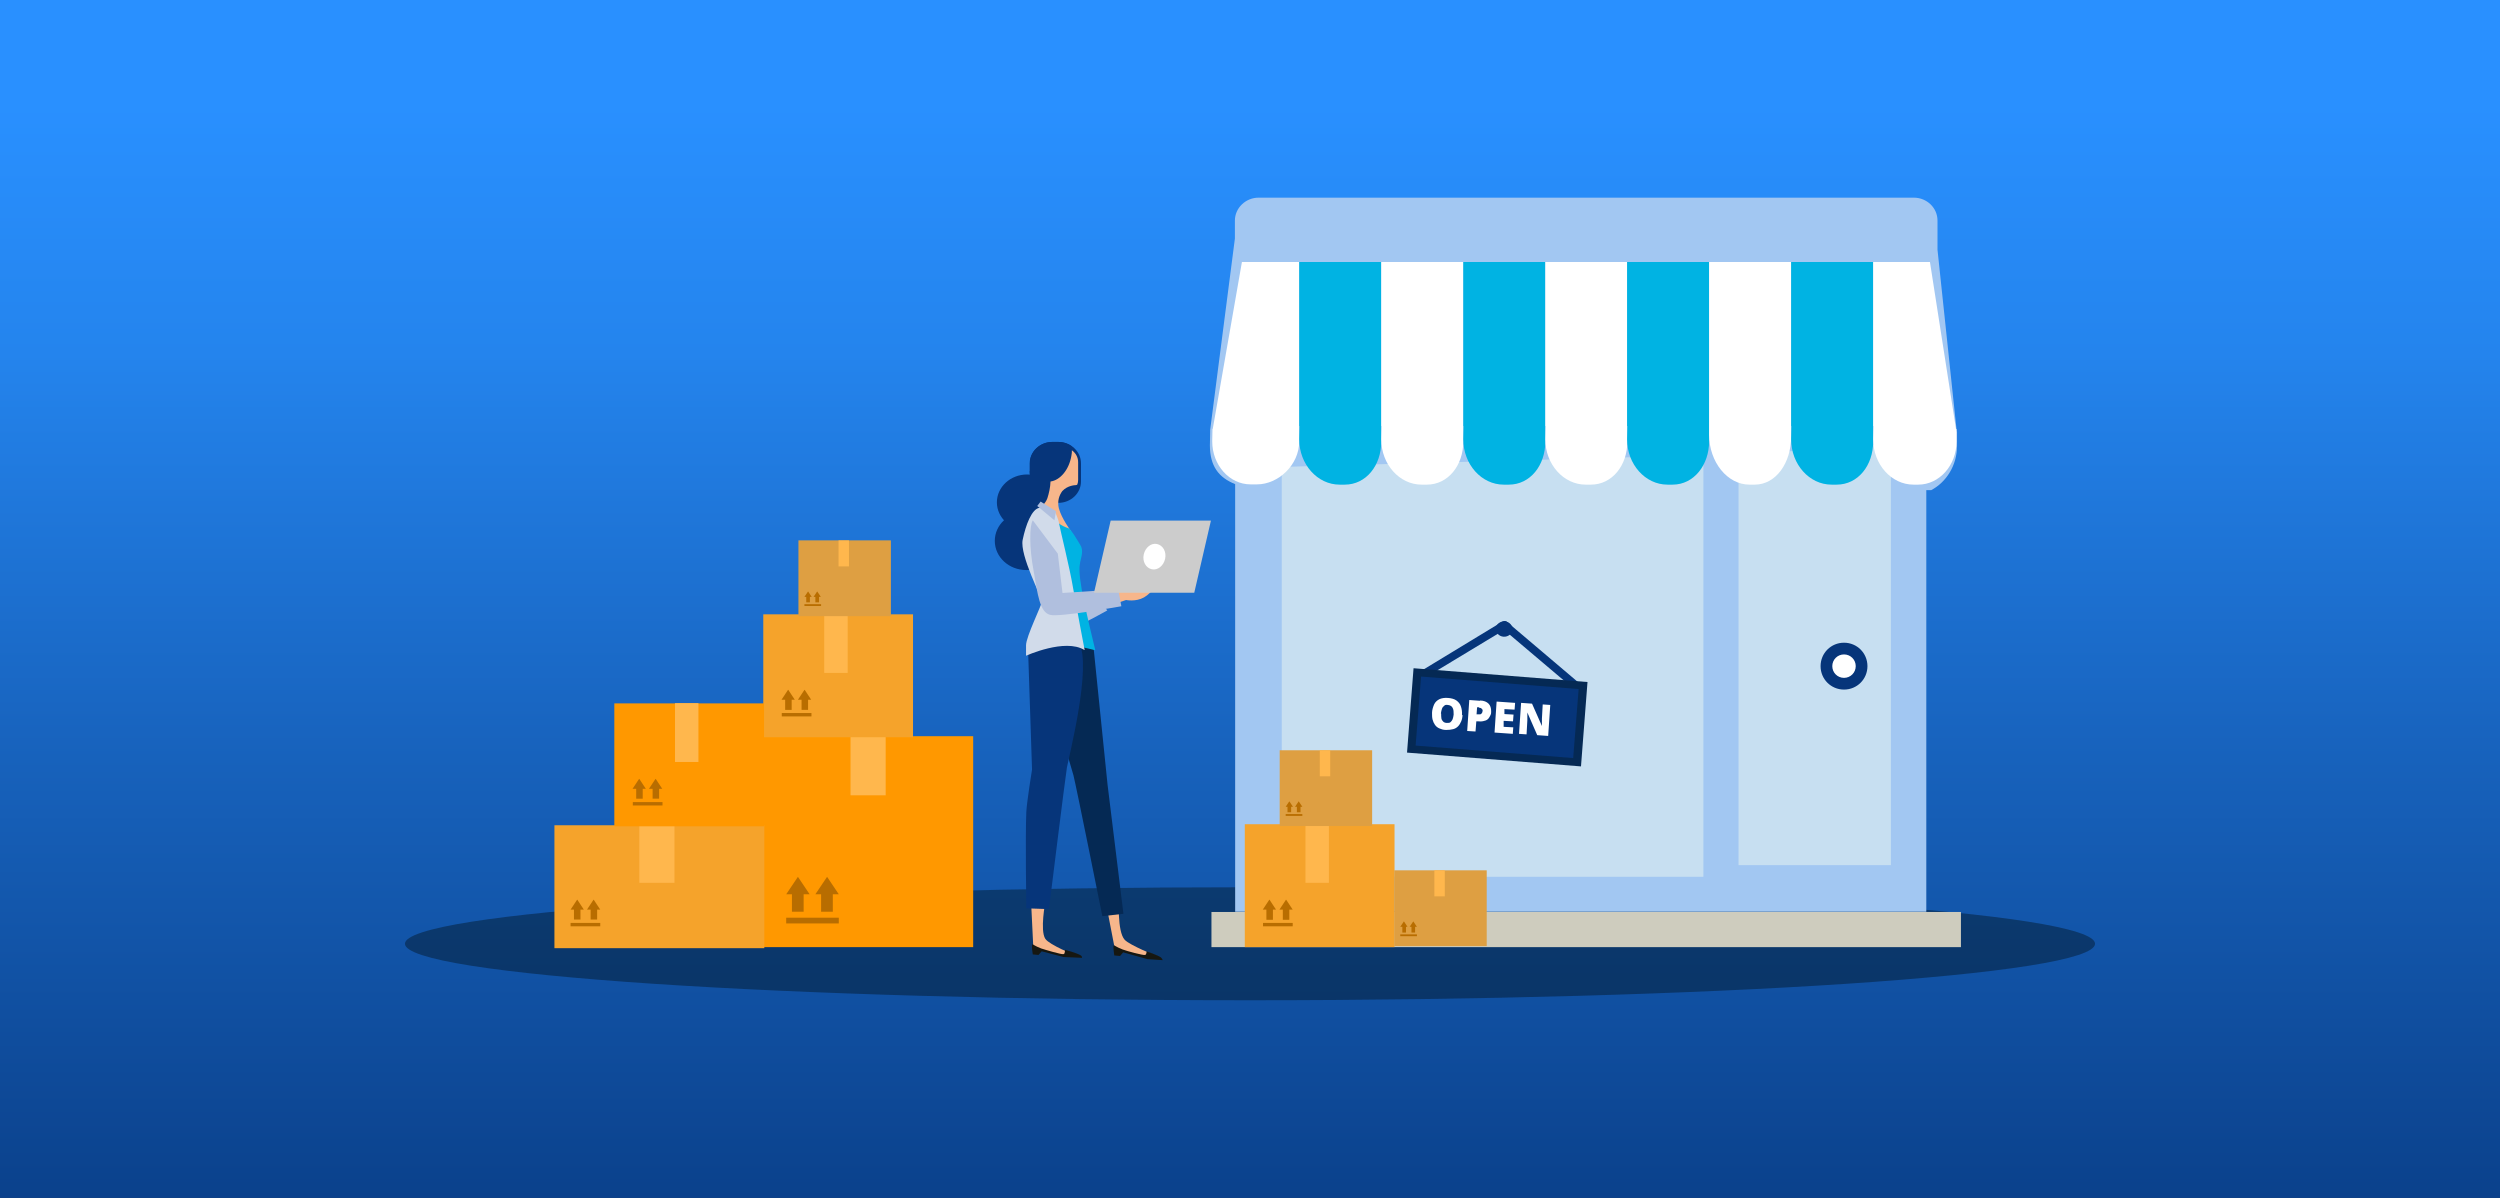 <svg viewBox="0 0 960 460" xmlns="http://www.w3.org/2000/svg"><rect x="0" y="0" width="960" height="460" fill="#333333" stroke="none"/><linearGradient id="a" gradientUnits="userSpaceOnUse" x1="480" x2="480" y1="39.4" y2="522.2"><stop offset="0" stop-color="#2990ff"/><stop offset=".2" stop-color="#2484ed"/><stop offset=".5" stop-color="#1864bf"/><stop offset="1" stop-color="#06357a"/></linearGradient><path d="M-6.6-11.4h973.2v482.7H-6.6z" fill="url(#a)"/><path d="M155.5 362.4c0-12 145.3-21.7 324.5-21.7s324.5 9.7 324.5 21.7-145.3 21.7-324.5 21.7-324.5-9.7-324.5-21.7zm0 0" fill="#020d13" opacity=".4"/><path d="M751.4 165.8 744 95.9V84.7c0-4.9-4.1-8.8-9.1-8.8H483.3c-5 0-9.1 4-9.1 8.8v6.9l-9.5 73.5v.6c0 1.6-.1 3.4-.1 5.3 0 8 3.4 12.4 9.7 14.9v164.2h265.4V188.2h1.9c5.7-3 9.9-9.4 9.9-17v-5.5zm0 0" fill="#a2c7f2"/><path d="M492.2 179.3v157.4h161.9V174.8m13.5 0v157.4h58.5V170.3" fill="#c7dff1"/><path d="M708.1 249a6.7 6.7 0 1 0 0 13.4 6.7 6.7 0 0 0 0-13.4zm0 0" fill="#fff"/><path d="M708.1 264.8c-5 0-9-4-9-9s4-9 9-9 9 4 9 9-4 9-9 9zm0-13.5c-2.5 0-4.5 2-4.5 4.5s2 4.5 4.5 4.5 4.5-2 4.5-4.5-2-4.5-4.5-4.5zm0 0" fill="#06357a"/><path d="M498.9 100.6h-22l-11.2 64.1h-.1c0 1.5-.1 3.1-.1 4.8 0 9.1 6.6 16.5 14.7 16.5h2.5c8.1 0 16.2-7.4 16.2-16.5v-4.8zm0 0" fill="#fff"/><path d="M530.4 100.6h-31.5v63h.1c0 1.6-.1 3.2-.1 5.1 0 9.6 7 17.4 15.5 17.4h2c8.2 0 14-7.4 14-16.5V100.7zm0 0" fill="#00b3e3"/><path d="M561.9 100.6h-31.5v63h.1c0 1.6-.1 3.2-.1 5.1 0 9.6 7 17.4 15.5 17.4h2c8.2 0 14-7.4 14-16.5V100.7zm0 0" fill="#fff"/><path d="M593.4 100.6h-31.5v63h.1c0 1.6-.1 3.2-.1 5.1 0 9.6 7 17.4 15.5 17.4h2c8.2 0 14-7.4 14-16.5V100.7zm0 0" fill="#00b3e3"/><path d="M624.9 100.6h-31.5v63h.1c0 1.6-.1 3.2-.1 5.1 0 9.6 7 17.4 15.5 17.4h2c8.2 0 14-7.4 14-16.5V100.7zm0 0" fill="#fff"/><path d="M656.3 100.6h-31.5v63h.1c0 1.6-.1 3.2-.1 5.1 0 9.6 7 17.4 15.5 17.4h2c8.2 0 14-7.6 14-16.6v-68.8zm0 0" fill="#00b3e3"/><path d="M687.8 100.6h-31.5v66.3c0 10.5 7 19.2 15.5 19.2h2c8.2 0 14-8.4 14-18.4v-67zm0 0" fill="#fff"/><path d="M719.3 100.6h-31.5v63h.1c0 1.6-.1 3.2-.1 5.1 0 9.6 7 17.4 15.5 17.4h2c8.2 0 14-7.4 14-16.5V100.7zm0 0" fill="#00b3e3"/><path d="m751.1 164.7-10-64.1h-21.8v63h.1c0 1.6-.1 3.2-.1 5.1 0 9.6 7 17.4 15.5 17.4h1.8c8.1 0 14.7-7.4 14.7-16.5v-4.8zm0 0" fill="#fff"/><path d="M465.2 350.2H753v13.5H465.2z" fill="#ceccbe"/><path d="m603.7 264-26.1-22.1-29.3 17.7-1.7-2.5 30.3-18.4c.7-.4 1.5-.3 1.9.2l27 22.9zm0 0" fill="#06357a"/><path d="m542.8 256.6 66.8 5.3-2.5 32.4-66.8-5.3zm0 0" fill="#052954"/><path d="m545.7 259.8 60.5 4.8-2.1 26.5-60.5-4.8zM580.8 241.8c-.1 1.6-1.7 2.8-3.4 2.7-1.8-.1-3.1-1.6-3-3.2s1.7-2.8 3.4-2.7c1.8.1 3.1 1.6 3 3.2zm0 0" fill="#06357a"/><path d="M293.1 282.7h80.6v81h-80.6z" fill="#ff9800"/><path d="M326.6 282.8h13.5v22.6h-13.5z" fill="#ffb74d"/><path d="M322.1 352.4h-20.2v2.2h20.2zm-13.5-11.3h-4.5v9h4.5zm0 0" fill="#b86d00"/><path d="m306.4 336.7 4.5 6.7h-9zm13.4 4.4h-4.5v9h4.5zm0 0" fill="#b86d00"/><path d="m317.6 336.7 4.5 6.7h-9zm0 0" fill="#b86d00"/><path d="M212.9 316.9h80.6v47.2h-80.6z" fill="#f5a32b"/><path d="M245.5 316.4H259V339h-13.5z" fill="#ffb74d"/><path d="M230.5 354.4h-11.4v1.3h11.4zm-7.6-6.4h-2.5v5.1h2.5zm0 0" fill="#b86d00"/><path d="m221.7 345.5 2.5 3.8h-5.1l2.5-3.8zm7.6 2.5h-2.5v5.1h2.5zm0 0" fill="#b86d00"/><path d="m228 345.5 2.5 3.8h-5.1l2.5-3.8zm0 0" fill="#b86d00"/><path d="M293.1 235.9h57.5v47.2h-57.5z" fill="#f5a32b"/><path d="M316.5 235.8h9v22.6h-9z" fill="#ffb74d"/><path d="M311.6 273.8h-11.4v1.3h11.4zm-7.6-6.3h-2.5v5.1h2.5zm0 0" fill="#b86d00"/><path d="m302.7 264.9 2.5 3.8h-5.1l2.5-3.8zm7.6 2.6h-2.5v5.1h2.5zm0 0" fill="#b86d00"/><path d="m309 264.9 2.5 3.8h-5.1l2.5-3.8zm0 0" fill="#b86d00"/><path d="M235.9 270.1h57.5v47.2h-57.5z" fill="#ff9800"/><path d="M259.2 270h9v22.6h-9z" fill="#ffb74d"/><path d="M254.4 308H243v1.3h11.4zm-7.6-6.4h-2.5v5.1h2.5zm0 0" fill="#b86d00"/><path d="m245.5 299.1 2.5 3.8h-5.1l2.5-3.8zm7.6 2.5h-2.5v5.1h2.5zm0 0" fill="#b86d00"/><path d="m251.8 299.1 2.5 3.8h-5.1l2.5-3.8zm0 0" fill="#b86d00"/><path d="M306.6 207.5h35.5v29.1h-35.5z" fill="#de9f42"/><path d="M322 207.5h4v10h-4z" fill="#ffb74d"/><path d="M315.3 232h-6.4v.7h6.4zm-4.3-3.5h-1.4v2.8h1.4zm0 0" fill="#b86d00"/><path d="m310.3 227.1 1.4 2.1h-2.8zm4.2 1.4h-1.4v2.8h1.4zm0 0" fill="#b86d00"/><path d="m313.8 227.1 1.4 2.1h-2.8zm0 0" fill="#b86d00"/><path d="M478 316.5h57.5v47.2H478z" fill="#f5a32b"/><path d="M501.3 316.4h9V339h-9z" fill="#ffb74d"/><path d="M496.4 354.4H485v1.3h11.4zm-7.6-6.3h-2.5v5.1h2.5zm0 0" fill="#b86d00"/><path d="m487.5 345.5 2.5 3.8h-5.1l2.5-3.8zm7.6 2.6h-2.5v5.1h2.5zm0 0" fill="#b86d00"/><path d="m493.9 345.5 2.5 3.8h-5.1l2.5-3.8zm0 0" fill="#b86d00"/><path d="M491.4 288.1h35.5v29.1h-35.5z" fill="#de9f42"/><path d="M506.8 288.1h4v10h-4z" fill="#ffb74d"/><path d="M500.1 312.6h-6.4v.7h6.4zm-4.3-3.5h-1.4v2.8h1.4zm0 0" fill="#b86d00"/><path d="m495.1 307.7 1.4 2.1h-2.8zm4.3 1.4H498v2.8h1.4zm0 0" fill="#b86d00"/><path d="m498.7 307.7 1.4 2.1h-2.8zm0 0" fill="#b86d00"/><path d="M535.4 334.2h35.5v29.1h-35.5z" fill="#de9f42"/><path d="M550.8 334.2h4v10h-4z" fill="#ffb74d"/><path d="M544.1 358.8h-6.4v.7h6.4zm-4.2-3.5h-1.4v2.8h1.4zm0 0" fill="#b86d00"/><path d="m539.1 353.8 1.4 2.1h-2.8zm4.3 1.5H542v2.8h1.4zm0 0" fill="#b86d00"/><path d="m542.7 353.8 1.4 2.1h-2.8zm0 0" fill="#b86d00"/><path d="M419 230.1s8.7-1.3 9.9-4c.4-.8.3-.8 1-2.7s.9-2.2 1.5-3.6c.6-1.5.7-1.6.7-1.6s.7.4.6 1c0 .6-.6 1.8-.7 2.3 0 .5.5-1 1.8-3 1.3-1.9 2.8-3.7 3.5-4.4.4-.5.5-.5.5-.5.2.1.4.3.3.5 0 .2-.6 1-.5.9.2 0 1.3-1.1 1.5-1.3s.4-.5.6-.6c.3-.3.7.1.5.9 0 0 .2.3.2.6v.3c0 .1-.1.3-.2.4-.2.5-.4 1-.6 1.4 0 .2-1.1 1.6-1 1.7s.9-1 1-1c.2.2.3.5.1.7-.3.4-.6.9-1.7 2.4-1.2 1.6-1.6 1.9-2.6 4.3-.9 2.1-.4 2.1-1.7 3.2-1.7 1.5-10.6 5.4-12.1 6.2s-2.6-4.3-2.6-4.3z" fill="#f7b68b"/><path d="m412.9 229.9-6.8-24.2s-3-4.2-5.2-5.3c-2.5-1.3-6.2.8-6.2.8s1.9 10.3 5.6 23.4 4.9 19.7 10.7 17.1c5.9-2.6 14.2-7.3 14.2-7.3l-5-6.5-7.3 2.1z" fill="#b0bfde"/><path d="m425.1 348.9 3 15.5 10.4 2.5 5.6.2s-10.2-4.1-12.2-6.2c-3-3.2-2.2-15.9-2.2-15.9l-4.7 4z" fill="#f7b68b"/><path d="m427.9 366.9 2.2.2 1.2-1.4 9.3 2.6 5.9.4s-.4-.9-.8-1.1c-1.1-.8-5.4-2.3-5.4-2.3s0 1.3-.6 1.4c-.7.2-7.1-1.5-8.6-2.1-2.6-1-3.2-1.7-3.4-1.6-.4.4.2 4 .2 4z" fill="#161711"/><path d="m420 249.4 5.3 51.9 6.1 49.6-8.1.9s-10-49.8-11.1-54.1-12.4-38.7-8.3-47.8c4-9.1 16.1-.5 16.1-.5z" fill="#052954"/><g fill="#06357a"><path d="M406.2 207.7c0 6.2-5.4 11.2-12.1 11.2s-12.1-5-12.1-11.2 5.4-11.2 12.1-11.2 12.1 5 12.1 11.2zM415.1 184.9c0 4.5-3.9 8.2-8.7 8.2l-2.2-3.9c-4.8 0-8.7-3.7-8.7-8.2v-3.1c0-4.5 3.9-8.2 8.7-8.2h2.2c4.8 0 8.7 3.7 8.7 8.2z"/><path d="M395.4 181v-3.1c0-4.5 3.9-8.2 8.7-8.2h2.2c2 0 3.8.6 5.3 1.7.2 1.8 0 3.7-.5 5.6-1.5 6-5.7 10.4-10.5 11.5-3.1-1.3-5.3-4.2-5.3-7.5z"/><path d="M406 192.9c0 5.9-5.2 10.7-11.6 10.7s-11.6-4.8-11.6-10.7 5.2-10.7 11.6-10.7S406 187 406 192.9z"/><path d="M408.1 207.1c0 6.1-5.4 11-12 11s-12-4.9-12-11 5.4-11 12-11 12 4.9 12 11z"/><path d="M394.2 186.8c4.3-2.7 9.3-2.9 11.2-.3s-.1 6.9-4.4 9.7c-4.3 2.7-9.3 2.9-11.2.3s.1-6.9 4.4-9.7z"/></g><path d="M411.6 172.8c0 .8 0 1.5-.2 2.3-.9 5.3-4.3 9.3-8 9.8-.1 2.4-.6 4.5-1.2 6.4-.7 2.1-3.3 4.3-3.3 4.3-.6 3.7 12.7 9.1 12.4 8.5s-3.6-4.9-4.7-8.9c-.7-2.8.2-5.1 1.3-6.6 2.1-2.3 5.1-2.3 5.1-2.3.3 0 .6-.1.7-.3.2-.5.3-1.1.3-1.7v-6.8c0-1.9-.9-3.5-2.4-4.6z" fill="#f7b68b"/><path d="m414.3 248.2 6.3 1.5s-4.1-16.7-5.2-23.2-1-8.7-.6-10.7 1.4-4.4 0-6.6c-1.4-2.3-3.6-6-4.4-6.3-1.4-.5-2.9-1.1-4-2.1-.6-.6 8.1 47.5 8.1 47.5z" fill="#00b3e3"/><path d="m396 347.6.8 16.5 10.5 2.5 5.6.2s-9.9-3.9-11.5-6.3c-2.1-3.2 0-14.1 0-14.1z" fill="#f7b68b"/><path d="m396.6 366.5 2.2.2 1.2-1.4 8.4 2.2 7.1.3s0-.5-.3-.8c-1.1-.9-6.3-2.3-6.3-2.3s.2 1.5-.5 1.7-7.1-1.7-8.6-2.2c-2.6-1-3.2-1.7-3.4-1.6-.4.4.2 4 .2 4z" fill="#161711"/><path d="m394.8 250.1 1.5 45.4s-2 12.3-2.2 16.4c-.4 9.2 0 36.9 0 36.9l8.7.3s6.2-50.1 6.9-54.4c.8-4.3 9.7-39.2 4.6-47.9-5.2-8.7-19.6 3.3-19.6 3.3z" fill="#06357a"/><path d="M416.5 249.6s-3-15.7-4.4-23.6c-1.3-7.9-5.1-23-5.4-24.9s-1.5-4.4-1.5-4.4-3.2-2.2-6.1-1.7-5.2 6.5-6.4 12.3c-1.2 5.9 7.4 22.2 7.4 23.6s-6.1 13.5-6.1 16.9v4s15-6.8 22.4-2.2z" fill="#d1dbea"/><path d="m399.6 192.6 2.4 1.5 3.5 2.2-.6 3.5-6.6-5.5z" fill="#b0bfde"/><path d="m435.9 226.8 9.2-3.6s-2.6 4.4-5.8 6.2-6.9 1-6.9 1l-3.2 1.1-1.4-2.5 8-2.3zm0 0" fill="#f7b68b"/><path d="M396.6 199.8c-1.3 1.9-1.4 10.4.3 19.4 1.6 9.1 2.3 15.8 6.3 16.9 3.6 1 27.4-3.3 27.4-3.3l-1.2-6.5-21.4 1.4-1.8-15.1" fill="#b0bfde"/><path d="M465 199.9h-38.5l-6.4 27.7h38.5zm0 0" fill="#ccc"/><g fill="#fff"><path d="M447.4 214.6c.6-2.7-.8-5.2-3.1-5.7-2.2-.5-4.5 1.3-5.1 4s.8 5.2 3.1 5.7c2.2.5 4.5-1.3 5.1-4zM561.6 274.5c0 .9-.2 1.8-.5 2.5s-.7 1.4-1.2 1.9-1.1.9-1.9 1.1-1.6.3-2.7.3-1.9-.3-2.6-.6-1.3-.8-1.7-1.4-.7-1.2-.9-2-.2-1.6-.2-2.6.4-2.3.8-3.2 1.2-1.6 2-2 2-.6 3.3-.5 2.5.4 3.3 1 1.4 1.3 1.7 2.3c.3.9.5 2 .4 3.3zm-8.2-.5c0 .7 0 1.3.1 1.9.1.5.4.9.7 1.2s.8.5 1.4.5 1.1 0 1.4-.3.6-.6.8-1.1.3-1.1.4-1.8c0-1.1 0-1.9-.4-2.6-.3-.6-.9-1-1.8-1.1s-1.1 0-1.4.3c-.4.3-.7.6-.9 1.2s-.3 1.1-.4 1.8zM568.3 269c1.5 0 2.6.5 3.3 1.2s1 1.7 1 2.9-.1 1.1-.3 1.6-.5.9-.8 1.3c-.4.4-.9.7-1.5.8-.6.2-1.3.3-2.2.2h-.9l-.3 3.9-3.2-.2.8-11.9 4.1.3zm-.3 2.6h-.8l-.2 2.7h1.4c.2 0 .4-.2.6-.4s.2-.5.3-.8 0-.7-.3-.9c-.2-.3-.5-.4-1-.4zM581 281.8l-7.1-.5.8-11.9 7.1.5-.2 2.6-3.9-.2v1.9c-.1 0 3.5.2 3.5.2l-.2 2.6-3.6-.2v2.3c-.1 0 3.7.2 3.7.2l-.2 2.6zM594.5 282.6l-4.2-.3-3.8-8.7v3l-.3 5.4-2.9-.2.8-11.9 4.2.3 3.8 8.6v-2.9l.3-5.4 2.9.2z"/></g></svg>